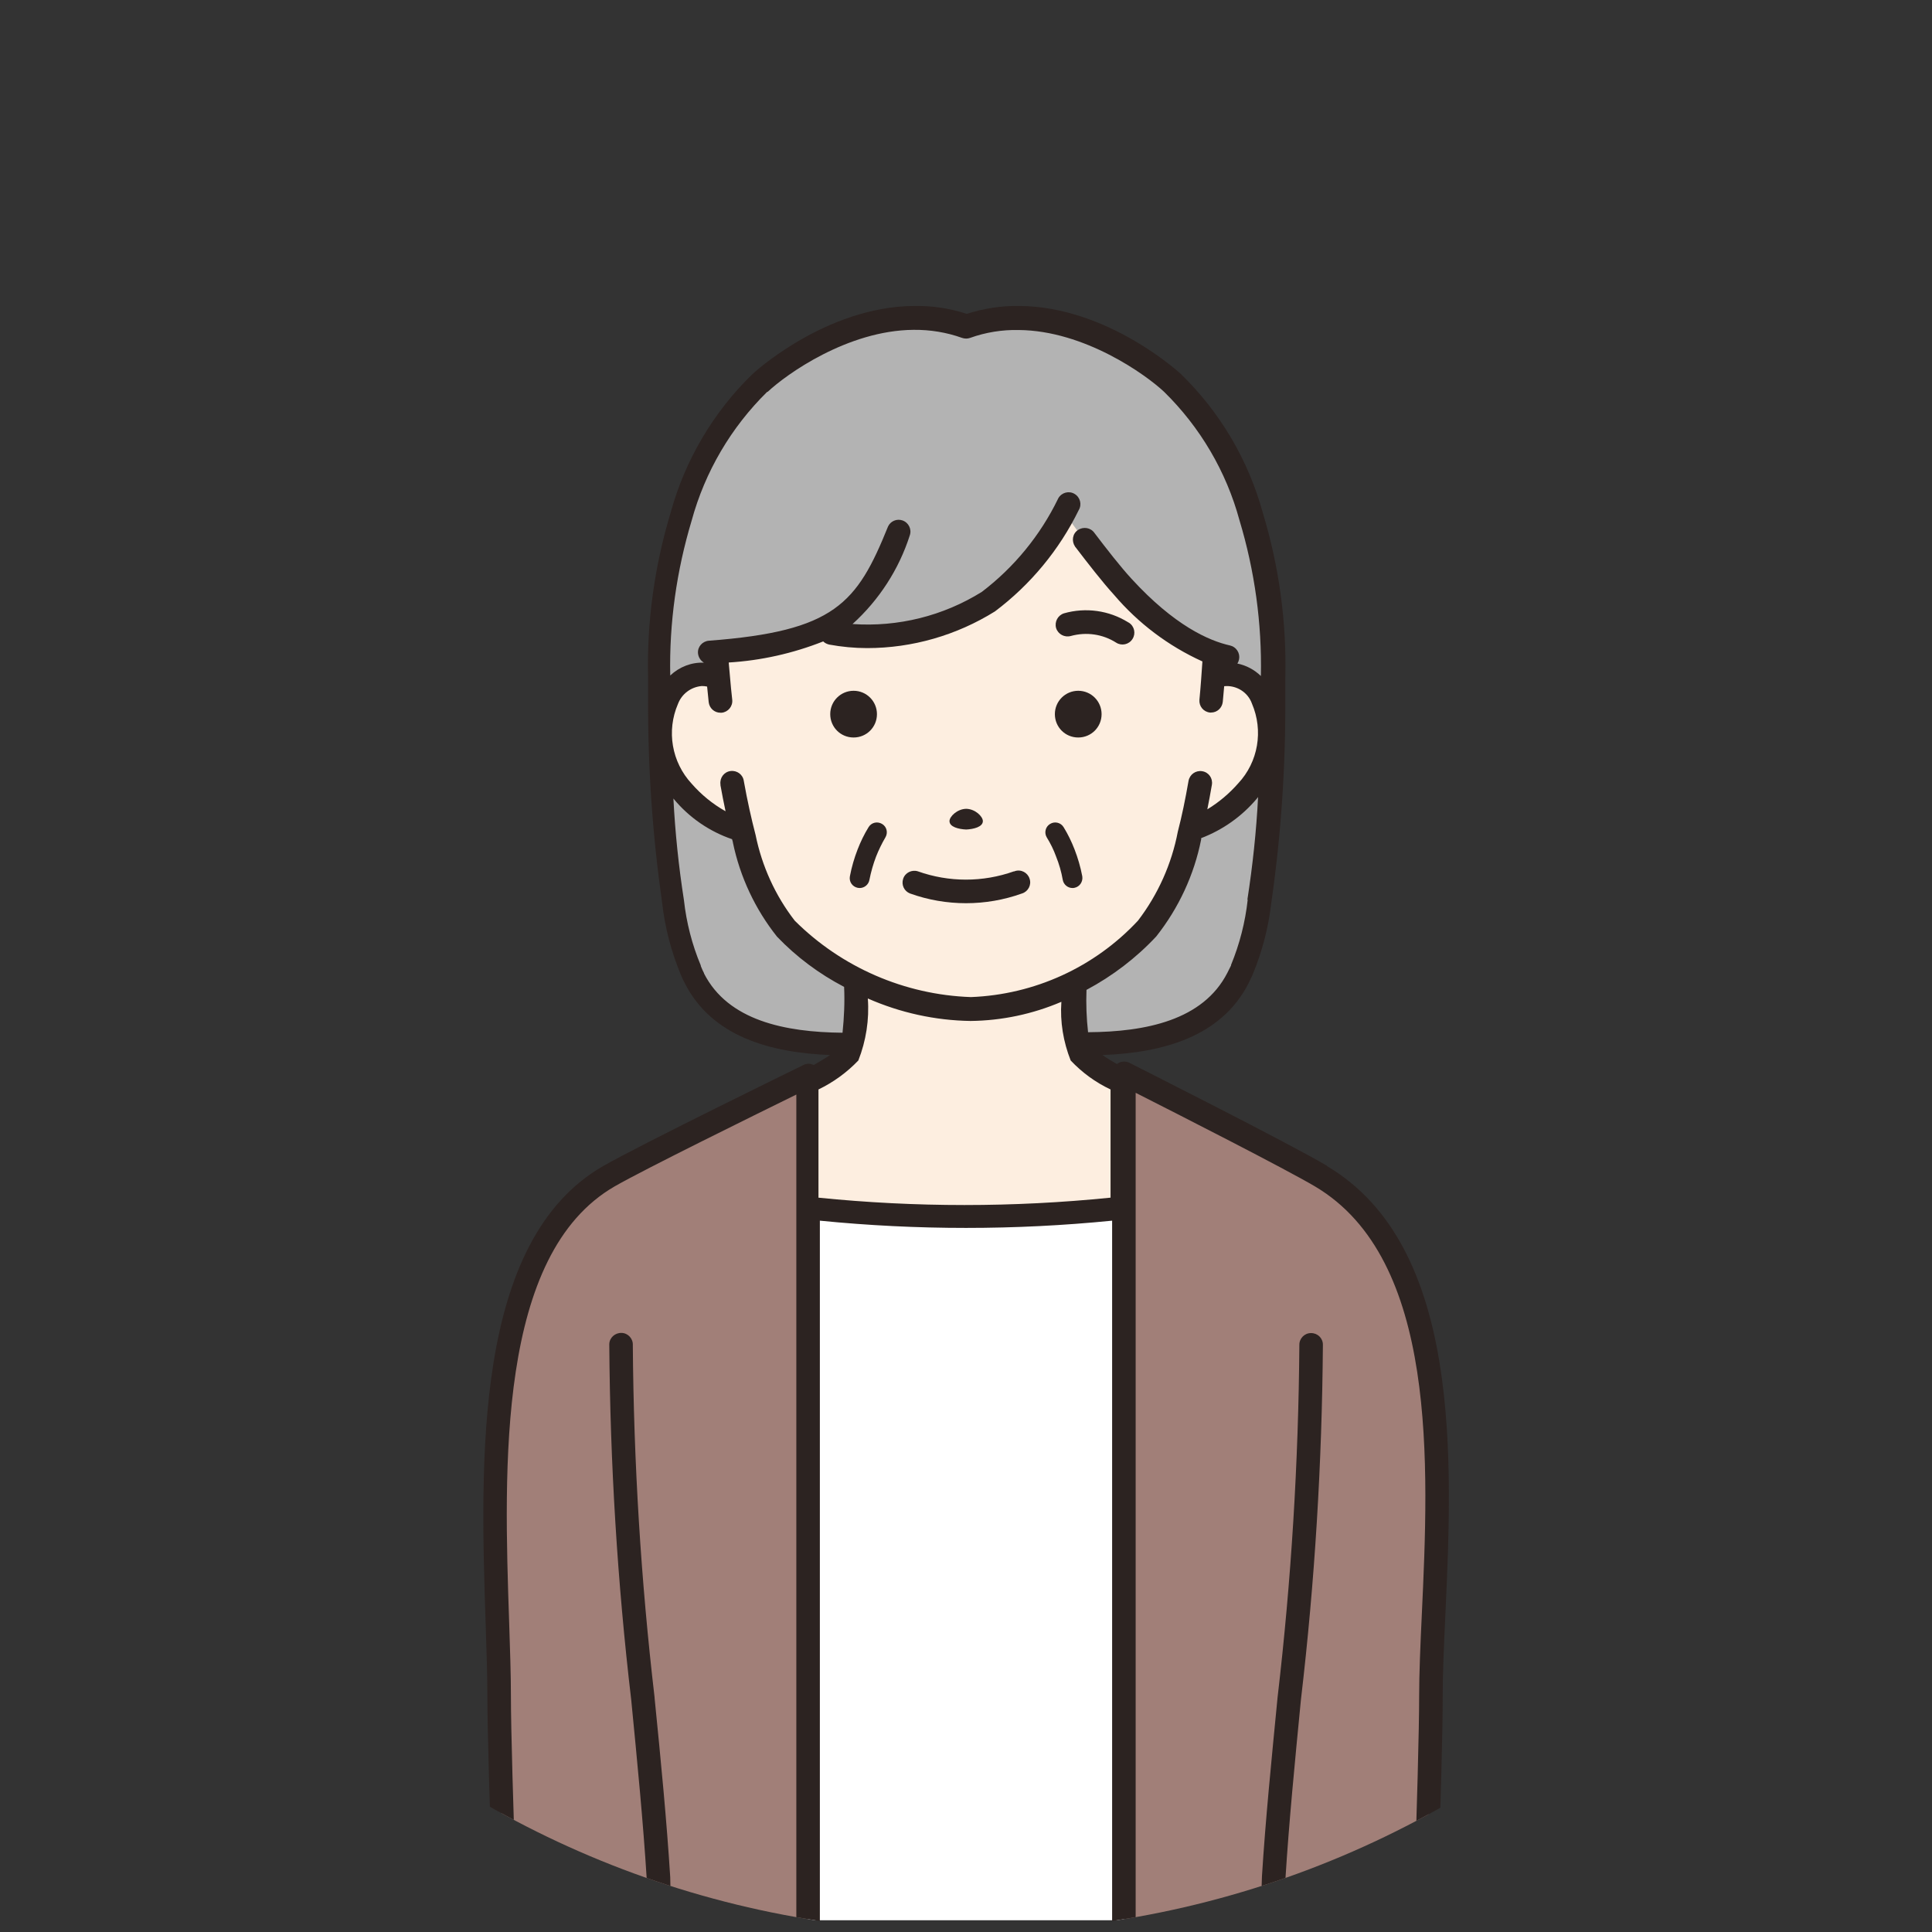 <?xml version="1.0" encoding="UTF-8"?><svg id="_レイヤー_2" xmlns="http://www.w3.org/2000/svg" xmlns:xlink="http://www.w3.org/1999/xlink" viewBox="0 0 110 110"><rect x="0" y="0" width="110" height="110" fill="#333333" stroke="none"/><defs><style>.cls-1{fill:#a17f78;}.cls-1,.cls-2,.cls-3,.cls-4,.cls-5,.cls-6{stroke-width:0px;}.cls-2{fill:none;}.cls-3{fill:#b3b3b3;}.cls-4{fill:#fff;}.cls-5{fill:#2c2321;}.cls-7{clip-path:url(#clippath);}.cls-6{fill:#fdeee0;}</style><clipPath id="clippath"><path class="cls-2" d="m55,0c30.38,0,55,24.62,55,55s-24.62,55-55,55S0,85.38,0,55C0,24.63,24.63,0,55,0Z"/></clipPath></defs><g id="_レイヤー_1-2"><g class="cls-7"><circle class="cls-2" cx="55" cy="55" r="55"/><path class="cls-4" d="m63.99,68.76c-5.98.65-12.01.65-17.98,0v40.57h17.98v-40.57Z"/><path class="cls-1" d="m75.21,66.96c-2.18-1.29-11.22-5.85-11.22-5.85v48.21h17.15c.19-5.49.35-10.69.34-12.73-.02-7.85,2.59-24.41-6.27-29.64"/><path class="cls-1" d="m46.01,68.76v-7.52s-9.14,4.46-11.33,5.72c-8.31,4.76-6.29,21.25-6.27,29.64,0,2.04.16,7.24.35,12.73h17.25v-40.57Z"/><path class="cls-3" d="m71.24,29.4c-.79-2.89-2.33-5.52-4.48-7.61-.73-.68-4.46-3.67-8.74-3.7-1.02-.02-2.04.15-3,.49-.96-.34-1.98-.51-3-.49-4.28.03-8.01,3.02-8.74,3.7-2.15,2.09-3.7,4.72-4.49,7.61-.9,2.99-1.33,6.1-1.25,9.22,0,.37,0,.74,0,1.11,0,3.87.26,7.74.79,11.58.16,1.34.49,2.66,1.01,3.91.07.16.14.32.21.46,2,3.94,7.41,3.92,11.26,3.65,1.64-.02,3.12-.13,4.2-.18,1.08.06,2.56.16,4.2.18,3.85.27,9.25.29,11.26-3.65.07-.14.14-.3.21-.46.51-1.25.85-2.56,1.01-3.91.53-3.84.8-7.71.8-11.58v-1.11c.07-3.12-.35-6.23-1.25-9.22"/><path class="cls-6" d="m71.93,39.76c-.41-1.1-1.63-1.66-2.73-1.25-.03.01-.06.02-.08.03.03-.37.05-.72.07-1.07-.69-.07-2.15-.74-4.98-3.83-1.28-1.35-2.45-2.8-3.51-4.32-2.01,2.5-4.26,4.87-6.85,6.1-2.95,1.4-5.13,1.25-6.46.59-2.16.48-4.36.79-6.57.93.04.52.09,1.07.14,1.63-1.06-.5-2.33-.05-2.83,1.01-.03.06-.05.11-.07.17-.78,1.77-.44,3.84.87,5.26.85,1.06,2.03,1.81,3.36,2.14.38,2.06,1.25,4.01,2.52,5.68,1.15,1.19,2.5,2.16,3.98,2.88.06,1.61.03,3.52-.42,4.26-.7.66-1.5,1.2-2.37,1.6v7.18c5.98.65,12.01.65,17.98,0v-7.17c-.87-.4-1.67-.94-2.37-1.6-.43-.7-.47-2.49-.41-4.05,1.55-.77,2.96-1.82,4.14-3.09,1.28-1.67,2.14-3.63,2.51-5.7,1.26-.37,2.37-1.11,3.2-2.12,1.31-1.43,1.65-3.49.87-5.26"/><path class="cls-5" d="m75.56,66.38c-2.17-1.29-10.89-5.68-11.26-5.87-.21-.1-.45-.09-.65.03-.02.01-.04.03-.06.04-.31-.18-.6-.35-.82-.51,3.42-.13,6.76-1.03,8.32-4.09.07-.14.14-.3.23-.49.54-1.3.9-2.67,1.06-4.07.56-3.87.82-7.78.8-11.69v-1.1c.08-3.19-.35-6.37-1.28-9.43-.82-3-2.43-5.73-4.66-7.9-.04-.04-4.15-3.84-9.19-3.88-1.02-.02-2.04.14-3.01.45-.97-.32-1.99-.47-3.01-.45-5.04.04-9.15,3.84-9.19,3.88-2.23,2.17-3.84,4.9-4.66,7.9-.92,3.05-1.36,6.23-1.28,9.41,0,.38,0,.75,0,1.12-.02,3.91.25,7.81.8,11.68.16,1.4.52,2.78,1.06,4.08.08.19.15.35.23.49,1.55,3.05,4.87,3.95,8.27,4.09-.25.17-.57.36-.93.57-.19-.1-.41-.1-.59,0-.37.18-9.19,4.49-11.38,5.74-7.43,4.25-7.01,16.85-6.71,26.04.05,1.51.1,2.95.1,4.18,0,1.77.12,6.06.35,12.75.01.36.31.65.67.65h.02c.37-.01.66-.32.65-.69-.23-6.68-.35-10.95-.35-12.71,0-1.25-.05-2.7-.1-4.22-.3-8.86-.7-20.98,6.02-24.84,1.73-.99,7.93-4.04,10.33-5.22v47.01c.01.37.33.66.7.64.35-.01.63-.29.64-.64v-39.83c5.53.55,11.11.55,16.64,0v39.83c-.01.37.27.68.64.7s.68-.27.7-.64c0-.02,0-.03,0-.05v-47.12c2.39,1.21,8.5,4.32,10.21,5.33,7.01,4.15,6.48,15.86,6.08,24.42-.08,1.7-.15,3.31-.15,4.65,0,1.75-.11,6.02-.34,12.7-.01.37.28.68.65.69h.02c.36,0,.66-.29.67-.65.23-6.7.35-10.99.34-12.75,0-1.31.07-2.9.15-4.59.41-8.89.96-21.07-6.74-25.63m-4.51-15.17c-.14,1.28-.46,2.53-.95,3.72v.03c-.08.15-.14.29-.21.42-1.38,2.7-4.65,3.36-7.93,3.38-.09-.8-.12-1.61-.09-2.41,1.48-.79,2.83-1.82,3.97-3.04,1.28-1.62,2.16-3.51,2.56-5.53h0s0-.05,0-.05v-.02c1.23-.47,2.32-1.24,3.17-2.25.02-.03.05-.06.07-.09-.1,1.96-.31,3.91-.61,5.85m-27.3-28.93c1.03-.97,4.53-3.49,8.29-3.52.94-.01,1.88.14,2.77.46.15.05.31.05.45,0,.89-.32,1.83-.47,2.77-.45,3.75.03,7.25,2.55,8.28,3.52,2.05,2.01,3.54,4.54,4.29,7.31h0c.87,2.88,1.28,5.87,1.22,8.87-.37-.36-.84-.61-1.34-.71.2-.31.12-.72-.19-.93-.07-.05-.15-.08-.23-.1-1.21-.27-3.17-1.14-5.6-3.79-.62-.67-1.46-1.75-2.12-2.62-.21-.3-.63-.37-.94-.16s-.37.63-.16.94c0,.01.02.03.03.04.68.89,1.54,2,2.19,2.71,1.38,1.62,3.09,2.91,5.03,3.79-.05.74-.1,1.47-.17,2.18-.03.37.23.69.6.73h.06c.35,0,.63-.26.67-.61.03-.29.05-.59.08-.89.69-.07,1.35.34,1.58.99.66,1.54.36,3.32-.78,4.54-.51.58-1.1,1.08-1.76,1.48.09-.45.18-.92.26-1.4.06-.37-.18-.71-.55-.77-.37-.06-.71.18-.78.55h0c-.18,1.04-.38,2.01-.61,2.89-.35,1.84-1.13,3.58-2.27,5.07-2.47,2.65-5.89,4.21-9.51,4.35-3.77-.13-7.36-1.69-10.03-4.35-1.11-1.43-1.87-3.11-2.23-4.88-.24-.92-.47-1.95-.67-3.07-.05-.37-.39-.62-.76-.57-.37.05-.62.39-.57.76,0,.02,0,.04,0,.05.09.51.19,1.01.29,1.48-.73-.41-1.38-.94-1.93-1.57-1.14-1.23-1.44-3.01-.78-4.54.22-.58.75-.97,1.36-1.02.1,0,.2.01.3.03.03.3.06.6.09.89.04.34.32.6.67.6h.07c.37-.04.64-.37.6-.74,0,0,0,0,0,0-.05-.43-.09-.87-.13-1.33-.02-.27-.05-.53-.07-.79,1.84-.11,3.66-.52,5.38-1.2.09.09.21.15.34.18.71.13,1.44.2,2.16.2,2.57,0,5.1-.73,7.28-2.09,2.02-1.52,3.66-3.5,4.77-5.77.19-.32.08-.73-.24-.92-.32-.19-.73-.08-.92.24,0,.01-.02.03-.02.04-1.01,2.08-2.5,3.9-4.34,5.3-2.2,1.37-4.77,2.01-7.36,1.83,1.51-1.37,2.64-3.11,3.26-5.05.12-.35-.07-.73-.42-.85-.32-.11-.68.04-.82.35-1.77,4.38-3.03,5.96-10.2,6.5-.37.03-.65.35-.62.71.02.22.14.42.34.54-.71-.03-1.4.24-1.92.73-.06-2.99.36-5.96,1.22-8.82.76-2.78,2.24-5.3,4.29-7.32m-3.58,33.1c-.07-.13-.13-.27-.19-.42v-.03c-.5-1.19-.82-2.45-.96-3.72-.3-1.92-.5-3.85-.6-5.79l.02.03c.88,1.06,2.03,1.85,3.32,2.29l.02.07s.02.08.03.11c0,0,0,.01,0,.02.41,1.96,1.27,3.79,2.51,5.35,1.11,1.16,2.4,2.12,3.82,2.86.04.87,0,1.74-.09,2.61-3.27-.03-6.52-.69-7.89-3.38m6.52,12.77v-6.16c.85-.41,1.62-.97,2.27-1.65.44-1.12.63-2.33.54-3.53,1.84.81,3.83,1.25,5.85,1.28,1.78-.02,3.53-.39,5.17-1.09-.08,1.14.11,2.28.53,3.34.65.69,1.42,1.25,2.27,1.65v6.16c-5.53.56-11.11.56-16.64,0"/><path class="cls-5" d="m48.6,39.33c-.73,0-1.33.59-1.33,1.33s.59,1.33,1.33,1.33,1.33-.59,1.33-1.33h0c0-.73-.59-1.33-1.33-1.33"/><path class="cls-5" d="m61.39,39.33c-.73,0-1.33.59-1.33,1.33s.59,1.33,1.33,1.33,1.33-.59,1.33-1.33h0c0-.73-.59-1.33-1.33-1.33"/><path class="cls-5" d="m55,47.23c.44-.02.96-.15.96-.48,0-.26-.43-.69-.95-.7h0c-.51.01-.95.44-.95.7,0,.33.51.46.96.48"/><path class="cls-5" d="m60.13,35.76c.11.35.48.55.84.45.88-.24,1.81-.11,2.58.38.31.2.73.11.93-.21.2-.31.11-.73-.21-.93-.01,0-.02-.01-.04-.02-1.09-.68-2.42-.86-3.65-.51-.35.11-.55.48-.45.84"/><path class="cls-5" d="m57.73,49.61c-1.77.63-3.7.63-5.47,0-.35-.11-.73.08-.84.43-.11.34.06.7.39.83,2.06.74,4.32.74,6.38,0,.35-.11.55-.49.43-.84-.11-.35-.49-.55-.84-.43-.01,0-.03.01-.04.02"/><path class="cls-5" d="m74.64,75.9h0c-.37,0-.67.31-.66.68-.05,6.71-.46,13.4-1.24,20.06-.35,3.6-.69,6.99-.89,10.2-.03.47-.02,1.62.02,2.51.02.36.31.64.67.64h.03c.37-.02.66-.33.64-.7-.04-.82-.05-1.95-.02-2.36.2-3.19.53-6.57.88-10.16.79-6.71,1.2-13.46,1.25-20.21,0-.37-.3-.66-.67-.66"/><path class="cls-5" d="m37.27,96.65c-.78-6.66-1.19-13.36-1.24-20.06.02-.37-.27-.69-.64-.7s-.69.27-.7.64c0,.02,0,.03,0,.05.05,6.76.46,13.5,1.25,20.21.35,3.58.68,6.97.88,10.16.03.79,0,1.57-.05,2.36-.02.37.26.69.63.71h.04c.36,0,.65-.28.67-.63.06-.84.08-1.68.05-2.51-.2-3.21-.53-6.61-.89-10.2"/><path class="cls-5" d="m50.22,46.91c-.27-.16-.61-.08-.77.19-.24.39-.45.82-.62,1.26-.19.49-.34,1-.44,1.53-.06.31.14.6.45.66.04,0,.07.01.11.01.26,0,.5-.19.55-.46.09-.46.22-.91.38-1.33.15-.38.33-.75.53-1.09.16-.27.08-.61-.19-.77Z"/><path class="cls-5" d="m60.13,48.77c.17.42.3.87.38,1.33.05.27.29.46.55.46.04,0,.07,0,.11-.01.31-.06.5-.36.45-.66-.1-.53-.25-1.04-.44-1.53-.17-.44-.38-.87-.62-1.26-.16-.27-.51-.35-.77-.19-.27.16-.35.51-.19.77.21.34.39.7.53,1.09Z"/></g></g></svg>